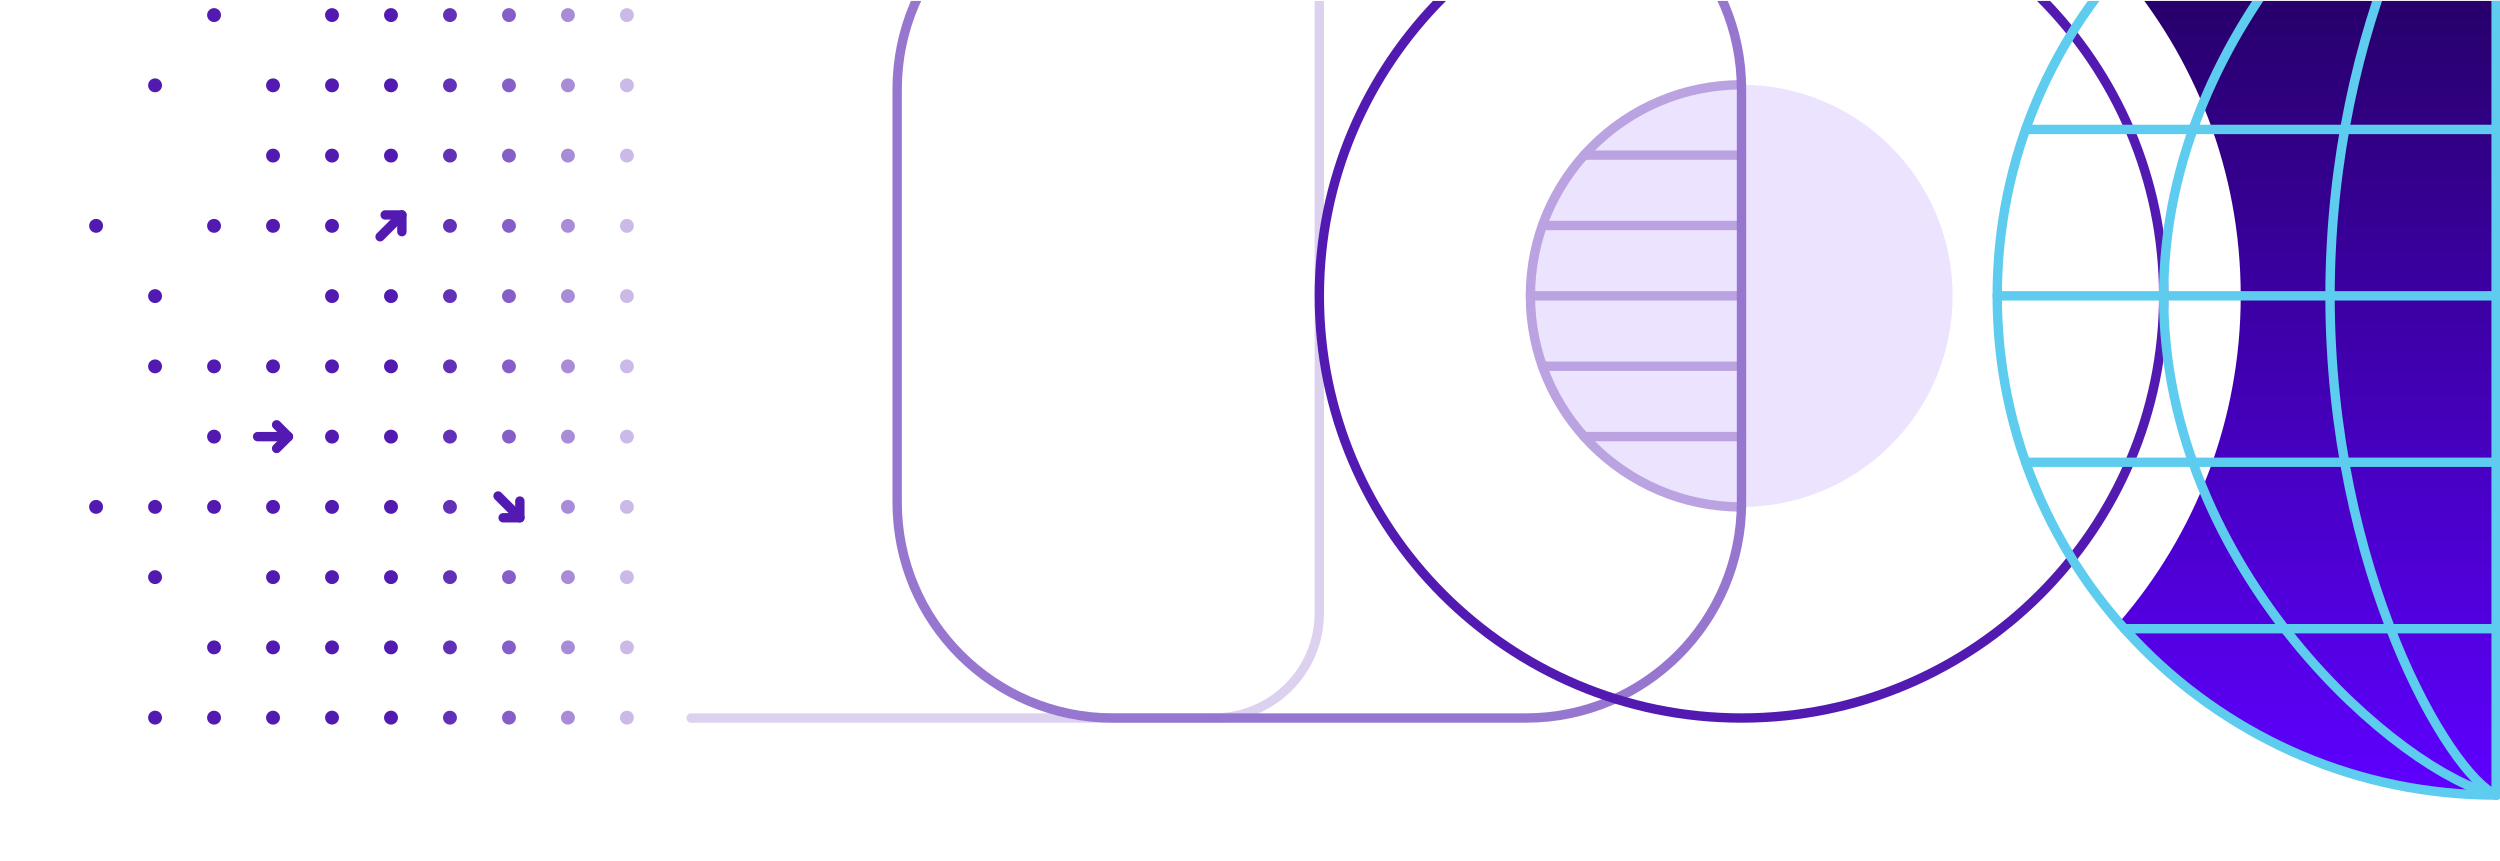 <?xml version="1.0" encoding="utf-8"?>
<svg xmlns="http://www.w3.org/2000/svg" width="1600" height="551" viewBox="0 0 1600 551" fill="none">
<g clip-path="url(#clip0_8310_91048)">
<path d="M1917.23 189.354C1917.23 277.584 1881.47 357.454 1823.65 415.274C1765.83 473.094 1685.96 508.854 1597.73 508.854C1501.24 508.854 1414.73 466.084 1356.15 398.464C1404.69 342.434 1434.06 269.314 1434.06 189.354C1434.06 109.394 1404.69 36.284 1356.15 -19.746C1361.16 -25.536 1366.37 -31.156 1371.79 -36.576C1429.61 -94.396 1509.49 -130.156 1597.72 -130.156C1685.95 -130.156 1765.82 -94.396 1823.64 -36.576C1881.46 21.254 1917.22 101.124 1917.22 189.354H1917.23Z" fill="url(#paint0_linear_8310_91048)"/>
<path d="M1114.56 324.442C1189.17 324.442 1249.66 263.956 1249.66 189.342C1249.66 114.729 1189.17 54.242 1114.56 54.242C1039.95 54.242 979.46 114.729 979.46 189.342C979.46 263.956 1039.95 324.442 1114.56 324.442Z" fill="#ECE3FF"/>
<path d="M1114.56 189.344H979.46" stroke="#BAA3E0" stroke-width="6" stroke-linecap="round" stroke-linejoin="round"/>
<path d="M1114.56 99.285H1013.87" stroke="#BAA3E0" stroke-width="6" stroke-linecap="round" stroke-linejoin="round"/>
<path d="M1114.56 144.312H987.15" stroke="#BAA3E0" stroke-width="6" stroke-linecap="round" stroke-linejoin="round"/>
<path d="M1114.56 234.383H987.16" stroke="#BAA3E0" stroke-width="6" stroke-linecap="round" stroke-linejoin="round"/>
<path d="M1114.56 279.414H1013.88" stroke="#BAA3E0" stroke-width="6" stroke-linecap="round" stroke-linejoin="round"/>
<path d="M1114.56 54.254C1039.95 54.254 979.46 114.734 979.46 189.354C979.46 263.964 1039.94 324.454 1114.56 324.454" stroke="#BAA3E0" stroke-width="6" stroke-linecap="round" stroke-linejoin="round"/>
<path d="M442.3 -80.848H777.08C814.24 -80.848 844.37 -50.718 844.37 -13.558V392.242C844.37 429.402 814.24 459.532 777.08 459.532H442.3" stroke="#DCD1EF" stroke-width="6" stroke-linecap="round" stroke-linejoin="round"/>
<path d="M976.56 -80.848H712.18C635.965 -80.848 574.18 -19.063 574.18 57.152V321.532C574.18 397.748 635.965 459.532 712.18 459.532H976.56C1052.78 459.532 1114.56 397.748 1114.56 321.532V57.152C1114.56 -19.063 1052.78 -80.848 976.56 -80.848Z" stroke="#9776D0" stroke-width="6" stroke-linecap="round" stroke-linejoin="round"/>
<path d="M1114.56 459.532C1263.78 459.532 1384.75 338.564 1384.75 189.342C1384.75 40.12 1263.78 -80.848 1114.56 -80.848C965.338 -80.848 844.37 40.12 844.37 189.342C844.37 338.564 965.338 459.532 1114.56 459.532Z" stroke="#521AB1" stroke-width="6" stroke-linecap="round" stroke-linejoin="round"/>
<path d="M1597.72 82.844H1296.41" stroke="#5DCCEE" stroke-width="6" stroke-linecap="round" stroke-linejoin="round"/>
<path d="M1597.72 189.344H1278.22" stroke="#5DCCEE" stroke-width="6" stroke-linecap="round" stroke-linejoin="round"/>
<path d="M1597.72 295.855H1296.41" stroke="#5DCCEE" stroke-width="6" stroke-linecap="round" stroke-linejoin="round"/>
<path d="M1597.72 402.355H1359.58" stroke="#5DCCEE" stroke-width="6" stroke-linecap="round" stroke-linejoin="round"/>
<path d="M1597.72 508.855C1421.26 508.855 1278.22 365.805 1278.22 189.355C1278.22 12.896 1421.27 -130.145 1597.72 -130.145V508.855Z" stroke="#5DCCEE" stroke-width="6" stroke-linecap="round" stroke-linejoin="round"/>
<path d="M1597.72 508.855C1537.39 495.855 1384.72 365.805 1384.72 189.355C1384.72 12.896 1538.85 -118.635 1597.72 -130.145V508.855Z" stroke="#5DCCEE" stroke-width="6" stroke-linecap="round" stroke-linejoin="round"/>
<path d="M1597.72 508.855C1567.55 495.855 1491.22 365.805 1491.22 189.355C1491.22 12.896 1568.29 -118.635 1597.72 -130.145V508.855Z" stroke="#5DCCEE" stroke-width="6" stroke-linecap="round" stroke-linejoin="round"/>
<path d="M216.6 457.582C216.48 457.312 216.35 457.062 216.19 456.812C216.03 456.572 215.84 456.342 215.64 456.132C215.44 455.922 215.2 455.742 214.96 455.582C214.72 455.422 214.46 455.282 214.19 455.172C213.91 455.052 213.64 454.972 213.35 454.912C211.91 454.622 210.37 455.102 209.34 456.132C208.51 456.962 208.03 458.112 208.03 459.272C208.03 459.562 208.06 459.862 208.12 460.142C208.17 460.432 208.26 460.712 208.38 460.982C208.49 461.252 208.63 461.502 208.79 461.742C208.95 461.992 209.14 462.212 209.34 462.422C210.17 463.252 211.32 463.732 212.48 463.732C212.77 463.732 213.07 463.692 213.35 463.642C213.63 463.582 213.91 463.502 214.19 463.382C214.46 463.272 214.71 463.132 214.96 462.972C215.2 462.812 215.43 462.622 215.64 462.422C215.84 462.212 216.03 461.992 216.19 461.742C216.35 461.502 216.48 461.242 216.6 460.982C216.71 460.712 216.8 460.432 216.85 460.142C216.91 459.852 216.94 459.562 216.94 459.272C216.94 458.982 216.91 458.692 216.85 458.412C216.8 458.132 216.71 457.842 216.6 457.572V457.582Z" fill="#521AB1"/>
<path d="M212.49 193.955C214.948 193.955 216.94 191.962 216.94 189.505C216.94 187.047 214.948 185.055 212.49 185.055C210.032 185.055 208.04 187.047 208.04 189.505C208.04 191.962 210.032 193.955 212.49 193.955Z" fill="#521AB1"/>
<path d="M212.49 283.884C214.948 283.884 216.94 281.892 216.94 279.434C216.94 276.977 214.948 274.984 212.49 274.984C210.032 274.984 208.04 276.977 208.04 279.434C208.04 281.892 210.032 283.884 212.49 283.884Z" fill="#521AB1"/>
<path d="M212.49 238.923C214.948 238.923 216.94 236.931 216.94 234.473C216.94 232.016 214.948 230.023 212.49 230.023C210.032 230.023 208.04 232.016 208.04 234.473C208.04 236.931 210.032 238.923 212.49 238.923Z" fill="#521AB1"/>
<path d="M212.49 319.945C210.03 319.945 208.04 321.935 208.04 324.405C208.04 326.875 210.03 328.855 212.49 328.855C214.95 328.855 216.94 326.865 216.94 324.405C216.94 321.945 214.95 319.945 212.49 319.945Z" fill="#521AB1"/>
<path d="M212.49 373.814C214.948 373.814 216.94 371.822 216.94 369.364C216.94 366.906 214.948 364.914 212.49 364.914C210.032 364.914 208.04 366.906 208.04 369.364C208.04 371.822 210.032 373.814 212.49 373.814Z" fill="#521AB1"/>
<path d="M212.49 418.775C214.948 418.775 216.94 416.783 216.94 414.325C216.94 411.867 214.948 409.875 212.49 409.875C210.032 409.875 208.04 411.867 208.04 414.325C208.04 416.783 210.032 418.775 212.49 418.775Z" fill="#521AB1"/>
<path d="M212.49 59.064C214.948 59.064 216.94 57.072 216.94 54.614C216.94 52.156 214.948 50.164 212.49 50.164C210.032 50.164 208.04 52.156 208.04 54.614C208.04 57.072 210.032 59.064 212.49 59.064Z" fill="#521AB1"/>
<path d="M212.49 104.033C214.948 104.033 216.94 102.04 216.94 99.583C216.94 97.125 214.948 95.133 212.49 95.133C210.032 95.133 208.04 97.125 208.04 99.583C208.04 102.04 210.032 104.033 212.49 104.033Z" fill="#521AB1"/>
<path d="M212.49 148.994C214.948 148.994 216.94 147.001 216.94 144.544C216.94 142.086 214.948 140.094 212.49 140.094C210.032 140.094 208.04 142.086 208.04 144.544C208.04 147.001 210.032 148.994 212.49 148.994Z" fill="#521AB1"/>
<path d="M216.6 7.943C216.48 7.673 216.35 7.423 216.19 7.183C216.03 6.933 215.84 6.713 215.64 6.503C214.61 5.473 213.07 4.993 211.63 5.283C211.35 5.343 211.06 5.423 210.79 5.543C210.52 5.653 210.27 5.793 210.02 5.953C209.77 6.113 209.55 6.303 209.34 6.503C209.14 6.713 208.95 6.933 208.79 7.183C208.63 7.423 208.49 7.683 208.38 7.943C208.26 8.213 208.18 8.493 208.12 8.783C208.07 9.073 208.03 9.363 208.03 9.643C208.03 9.923 208.07 10.233 208.12 10.513C208.17 10.793 208.26 11.083 208.38 11.353C208.49 11.623 208.63 11.873 208.79 12.123C208.95 12.363 209.14 12.593 209.34 12.803C210.17 13.633 211.32 14.113 212.48 14.113C213.64 14.113 214.8 13.633 215.63 12.803C215.83 12.603 216.02 12.363 216.18 12.123C216.34 11.883 216.47 11.623 216.59 11.353C216.7 11.083 216.79 10.803 216.85 10.513C216.9 10.223 216.93 9.933 216.93 9.643C216.93 9.353 216.9 9.063 216.85 8.783C216.79 8.493 216.7 8.213 216.59 7.943H216.6Z" fill="#521AB1"/>
<path d="M254.35 457.584C254.23 457.314 254.1 457.064 253.94 456.814C253.78 456.574 253.59 456.344 253.39 456.134C253.19 455.924 252.95 455.744 252.71 455.584C252.47 455.424 252.21 455.284 251.94 455.174C251.67 455.054 251.4 454.974 251.11 454.914C250.53 454.794 249.94 454.794 249.38 454.914C249.09 454.974 248.81 455.054 248.54 455.174C248.27 455.284 248.02 455.424 247.77 455.584C247.52 455.744 247.3 455.934 247.09 456.134C246.89 456.334 246.7 456.574 246.53 456.814C246.37 457.054 246.24 457.314 246.13 457.584C246.01 457.854 245.93 458.134 245.87 458.424C245.82 458.714 245.78 459.004 245.78 459.284C245.78 459.564 245.82 459.874 245.87 460.154C245.92 460.444 246.01 460.724 246.13 460.994C246.24 461.264 246.37 461.514 246.53 461.754C246.7 462.004 246.89 462.224 247.09 462.434C247.29 462.634 247.52 462.824 247.77 462.984C248.01 463.144 248.27 463.284 248.54 463.394C248.81 463.514 249.09 463.594 249.38 463.654C249.66 463.704 249.96 463.744 250.24 463.744C250.52 463.744 250.83 463.704 251.11 463.654C251.4 463.594 251.67 463.514 251.94 463.394C252.22 463.284 252.47 463.144 252.71 462.984C252.95 462.824 253.18 462.634 253.39 462.434C253.59 462.224 253.78 462.004 253.94 461.754C254.1 461.514 254.23 461.254 254.35 460.994C254.46 460.724 254.55 460.444 254.61 460.154C254.66 459.864 254.69 459.574 254.69 459.284C254.69 458.994 254.66 458.704 254.61 458.424C254.55 458.144 254.46 457.854 254.35 457.584Z" fill="#521AB1"/>
<path d="M250.23 59.064C252.688 59.064 254.68 57.072 254.68 54.614C254.68 52.156 252.688 50.164 250.23 50.164C247.772 50.164 245.78 52.156 245.78 54.614C245.78 57.072 247.772 59.064 250.23 59.064Z" fill="#521AB1"/>
<path d="M250.23 373.814C252.688 373.814 254.68 371.822 254.68 369.364C254.68 366.906 252.688 364.914 250.23 364.914C247.772 364.914 245.78 366.906 245.78 369.364C245.78 371.822 247.772 373.814 250.23 373.814Z" fill="#521AB1"/>
<path d="M250.23 418.775C252.688 418.775 254.68 416.783 254.68 414.325C254.68 411.867 252.688 409.875 250.23 409.875C247.772 409.875 245.78 411.867 245.78 414.325C245.78 416.783 247.772 418.775 250.23 418.775Z" fill="#521AB1"/>
<path d="M250.23 193.955C252.688 193.955 254.68 191.962 254.68 189.505C254.68 187.047 252.688 185.055 250.23 185.055C247.772 185.055 245.78 187.047 245.78 189.505C245.78 191.962 247.772 193.955 250.23 193.955Z" fill="#521AB1"/>
<path d="M250.23 104.033C252.688 104.033 254.68 102.04 254.68 99.583C254.68 97.125 252.688 95.133 250.23 95.133C247.772 95.133 245.78 97.125 245.78 99.583C245.78 102.04 247.772 104.033 250.23 104.033Z" fill="#521AB1"/>
<path d="M250.23 238.923C252.688 238.923 254.68 236.931 254.68 234.473C254.68 232.016 252.688 230.023 250.23 230.023C247.772 230.023 245.78 232.016 245.78 234.473C245.78 236.931 247.772 238.923 250.23 238.923Z" fill="#521AB1"/>
<path d="M250.23 319.945C247.77 319.945 245.78 321.935 245.78 324.405C245.78 326.875 247.77 328.855 250.23 328.855C252.69 328.855 254.68 326.865 254.68 324.405C254.68 321.945 252.69 319.945 250.23 319.945Z" fill="#521AB1"/>
<path d="M250.23 283.884C252.688 283.884 254.68 281.892 254.68 279.434C254.68 276.977 252.688 274.984 250.23 274.984C247.772 274.984 245.78 276.977 245.78 279.434C245.78 281.892 247.772 283.884 250.23 283.884Z" fill="#521AB1"/>
<path d="M250.23 5.195C249.06 5.195 247.92 5.675 247.09 6.505C246.89 6.715 246.7 6.935 246.53 7.185C246.38 7.425 246.24 7.685 246.13 7.945C246.01 8.215 245.93 8.495 245.87 8.785C245.82 9.075 245.78 9.365 245.78 9.645C245.78 9.925 245.82 10.235 245.87 10.515C245.93 10.795 246.01 11.085 246.13 11.355C246.24 11.625 246.38 11.875 246.53 12.125C246.7 12.365 246.89 12.595 247.09 12.805C247.92 13.635 249.07 14.115 250.23 14.115C251.39 14.115 252.55 13.635 253.38 12.805C253.58 12.605 253.77 12.365 253.93 12.125C254.09 11.885 254.22 11.625 254.34 11.355C254.45 11.085 254.54 10.805 254.6 10.515C254.65 10.225 254.68 9.935 254.68 9.645C254.68 8.475 254.21 7.335 253.38 6.505C252.55 5.675 251.4 5.195 250.23 5.195Z" fill="#521AB1"/>
<path opacity="0.9" d="M287.12 454.925C286.83 454.985 286.55 455.065 286.28 455.185C286.01 455.295 285.75 455.435 285.51 455.595C285.26 455.755 285.04 455.945 284.83 456.145C284.63 456.345 284.44 456.585 284.28 456.825C284.12 457.065 283.98 457.325 283.87 457.595C283.75 457.865 283.67 458.145 283.61 458.435C283.56 458.725 283.52 459.015 283.52 459.295C283.52 459.575 283.56 459.885 283.61 460.165C283.67 460.455 283.75 460.735 283.87 461.005C283.98 461.275 284.12 461.525 284.28 461.765C284.44 462.015 284.63 462.235 284.83 462.445C285.03 462.645 285.26 462.835 285.51 462.995C285.75 463.155 286.01 463.295 286.28 463.405C286.55 463.525 286.83 463.605 287.12 463.665C287.4 463.715 287.7 463.755 287.98 463.755C289.15 463.755 290.3 463.275 291.13 462.445C291.33 462.235 291.52 462.015 291.68 461.765C291.84 461.525 291.97 461.265 292.09 461.005C292.2 460.735 292.29 460.455 292.35 460.165C292.4 459.875 292.43 459.585 292.43 459.295C292.43 458.125 291.96 456.985 291.13 456.155C290.1 455.125 288.56 454.655 287.12 454.935V454.925Z" fill="#521AB1"/>
<path opacity="0.9" d="M287.98 409.883C285.52 409.883 283.53 411.873 283.53 414.333C283.53 416.793 285.52 418.783 287.98 418.783C290.44 418.783 292.43 416.793 292.43 414.333C292.43 411.873 290.44 409.883 287.98 409.883Z" fill="#521AB1"/>
<path opacity="0.9" d="M287.98 274.984C285.52 274.984 283.53 276.974 283.53 279.434C283.53 281.894 285.52 283.884 287.98 283.884C290.44 283.884 292.43 281.894 292.43 279.434C292.43 276.974 290.44 274.984 287.98 274.984Z" fill="#521AB1"/>
<path opacity="0.9" d="M287.98 319.945C285.52 319.945 283.53 321.935 283.53 324.405C283.53 326.875 285.52 328.855 287.98 328.855C290.44 328.855 292.43 326.865 292.43 324.405C292.43 321.945 290.44 319.945 287.98 319.945Z" fill="#521AB1"/>
<path opacity="0.9" d="M287.98 364.914C285.52 364.914 283.53 366.904 283.53 369.364C283.53 371.824 285.52 373.814 287.98 373.814C290.44 373.814 292.43 371.824 292.43 369.364C292.43 366.904 290.44 364.914 287.98 364.914Z" fill="#521AB1"/>
<path opacity="0.9" d="M287.98 50.164C285.52 50.164 283.53 52.154 283.53 54.614C283.53 57.074 285.52 59.064 287.98 59.064C290.44 59.064 292.43 57.074 292.43 54.614C292.43 52.154 290.44 50.164 287.98 50.164Z" fill="#521AB1"/>
<path opacity="0.9" d="M287.98 95.133C285.52 95.133 283.53 97.123 283.53 99.583C283.53 102.043 285.52 104.033 287.98 104.033C290.44 104.033 292.43 102.043 292.43 99.583C292.43 97.123 290.44 95.133 287.98 95.133Z" fill="#521AB1"/>
<path opacity="0.9" d="M287.98 230.023C285.52 230.023 283.53 232.013 283.53 234.473C283.53 236.933 285.52 238.923 287.98 238.923C290.44 238.923 292.43 236.933 292.43 234.473C292.43 232.013 290.44 230.023 287.98 230.023Z" fill="#521AB1"/>
<path opacity="0.9" d="M287.98 140.094C285.52 140.094 283.53 142.084 283.53 144.544C283.53 147.004 285.52 148.994 287.98 148.994C290.44 148.994 292.43 147.004 292.43 144.544C292.43 142.084 290.44 140.094 287.98 140.094Z" fill="#521AB1"/>
<path opacity="0.9" d="M287.98 185.055C285.52 185.055 283.53 187.045 283.53 189.505C283.53 191.965 285.52 193.955 287.98 193.955C290.44 193.955 292.43 191.965 292.43 189.505C292.43 187.045 290.44 185.055 287.98 185.055Z" fill="#521AB1"/>
<path opacity="0.9" d="M287.98 5.195C286.81 5.195 285.67 5.675 284.84 6.505C284.01 7.335 283.53 8.485 283.53 9.645C283.53 9.935 283.56 10.235 283.62 10.515C283.67 10.795 283.76 11.085 283.87 11.355C283.99 11.625 284.12 11.875 284.28 12.125C284.45 12.365 284.64 12.595 284.84 12.805C285.67 13.635 286.82 14.115 287.98 14.115C289.14 14.115 290.3 13.635 291.13 12.805C291.33 12.605 291.52 12.365 291.68 12.125C291.84 11.885 291.97 11.625 292.09 11.355C292.21 11.085 292.29 10.805 292.35 10.515C292.4 10.225 292.43 9.935 292.43 9.645C292.43 8.475 291.96 7.335 291.13 6.505C290.3 5.675 289.15 5.195 287.98 5.195Z" fill="#521AB1"/>
<path d="M173.87 454.925C173.59 454.985 173.3 455.065 173.03 455.185C172.76 455.295 172.51 455.435 172.26 455.595C172.01 455.755 171.79 455.945 171.58 456.145C171.38 456.345 171.19 456.585 171.03 456.825C170.87 457.065 170.73 457.325 170.62 457.595C170.5 457.865 170.42 458.145 170.36 458.435C170.31 458.725 170.27 459.015 170.27 459.295C170.27 459.575 170.31 459.885 170.36 460.165C170.42 460.455 170.5 460.735 170.62 461.005C170.73 461.275 170.87 461.525 171.03 461.765C171.19 462.015 171.38 462.235 171.58 462.445C171.78 462.645 172.01 462.835 172.26 462.995C172.5 463.155 172.76 463.295 173.03 463.405C173.3 463.525 173.58 463.605 173.87 463.665C174.16 463.715 174.45 463.755 174.73 463.755C175.9 463.755 177.05 463.275 177.88 462.445C178.08 462.235 178.27 462.015 178.43 461.765C178.59 461.525 178.72 461.265 178.84 461.005C178.95 460.735 179.04 460.455 179.1 460.165C179.15 459.875 179.18 459.585 179.18 459.295C179.18 458.125 178.71 456.985 177.88 456.155C176.85 455.125 175.31 454.645 173.87 454.935V454.925Z" fill="#521AB1"/>
<path d="M174.74 373.814C177.198 373.814 179.19 371.822 179.19 369.364C179.19 366.906 177.198 364.914 174.74 364.914C172.282 364.914 170.29 366.906 170.29 369.364C170.29 371.822 172.282 373.814 174.74 373.814Z" fill="#521AB1"/>
<path d="M174.74 238.923C177.198 238.923 179.19 236.931 179.19 234.473C179.19 232.016 177.198 230.023 174.74 230.023C172.282 230.023 170.29 232.016 170.29 234.473C170.29 236.931 172.282 238.923 174.74 238.923Z" fill="#521AB1"/>
<path d="M174.74 319.945C172.28 319.945 170.29 321.935 170.29 324.405C170.29 326.875 172.28 328.855 174.74 328.855C177.2 328.855 179.19 326.865 179.19 324.405C179.19 321.945 177.21 319.945 174.74 319.945Z" fill="#521AB1"/>
<path d="M174.74 418.775C177.198 418.775 179.19 416.783 179.19 414.325C179.19 411.867 177.198 409.875 174.74 409.875C172.282 409.875 170.29 411.867 170.29 414.325C170.29 416.783 172.282 418.775 174.74 418.775Z" fill="#521AB1"/>
<path d="M174.74 59.064C177.198 59.064 179.19 57.072 179.19 54.614C179.19 52.156 177.198 50.164 174.74 50.164C172.282 50.164 170.29 52.156 170.29 54.614C170.29 57.072 172.282 59.064 174.74 59.064Z" fill="#521AB1"/>
<path d="M174.74 104.033C177.198 104.033 179.19 102.04 179.19 99.583C179.19 97.125 177.198 95.133 174.74 95.133C172.282 95.133 170.29 97.125 170.29 99.583C170.29 102.04 172.282 104.033 174.74 104.033Z" fill="#521AB1"/>
<path d="M174.74 148.994C177.198 148.994 179.19 147.001 179.19 144.544C179.19 142.086 177.198 140.094 174.74 140.094C172.282 140.094 170.29 142.086 170.29 144.544C170.29 147.001 172.282 148.994 174.74 148.994Z" fill="#521AB1"/>
<path opacity="0.7" d="M329.85 457.582C329.73 457.312 329.6 457.062 329.44 456.812C329.28 456.572 329.09 456.342 328.89 456.132C328.69 455.922 328.45 455.742 328.21 455.582C327.97 455.422 327.7 455.282 327.44 455.172C327.17 455.052 326.9 454.972 326.61 454.912C325.16 454.622 323.63 455.102 322.6 456.132C322.4 456.332 322.21 456.572 322.04 456.812C321.88 457.052 321.75 457.312 321.63 457.582C321.52 457.852 321.43 458.132 321.38 458.422C321.32 458.712 321.29 459.002 321.29 459.282C321.29 459.562 321.32 459.872 321.38 460.152C321.43 460.442 321.52 460.722 321.63 460.992C321.75 461.262 321.88 461.512 322.04 461.752C322.21 462.002 322.4 462.222 322.6 462.432C323.43 463.262 324.58 463.742 325.74 463.742C326.03 463.742 326.33 463.702 326.61 463.652C326.9 463.592 327.17 463.512 327.44 463.392C327.71 463.282 327.97 463.142 328.21 462.982C328.45 462.822 328.68 462.632 328.89 462.432C329.09 462.222 329.28 462.002 329.44 461.752C329.6 461.512 329.73 461.252 329.85 460.992C329.96 460.722 330.05 460.442 330.1 460.152C330.16 459.862 330.19 459.572 330.19 459.282C330.19 458.992 330.16 458.702 330.1 458.422C330.05 458.142 329.96 457.852 329.85 457.582Z" fill="#521AB1"/>
<path opacity="0.7" d="M325.73 230.023C323.27 230.023 321.28 232.013 321.28 234.473C321.28 236.933 323.27 238.923 325.73 238.923C328.19 238.923 330.18 236.933 330.18 234.473C330.18 232.013 328.19 230.023 325.73 230.023Z" fill="#521AB1"/>
<path opacity="0.7" d="M325.73 274.984C323.27 274.984 321.28 276.974 321.28 279.434C321.28 281.894 323.27 283.884 325.73 283.884C328.19 283.884 330.18 281.894 330.18 279.434C330.18 276.974 328.19 274.984 325.73 274.984Z" fill="#521AB1"/>
<path opacity="0.7" d="M325.73 364.914C323.27 364.914 321.28 366.904 321.28 369.364C321.28 371.824 323.27 373.814 325.73 373.814C328.19 373.814 330.18 371.824 330.18 369.364C330.18 366.904 328.19 364.914 325.73 364.914Z" fill="#521AB1"/>
<path opacity="0.7" d="M325.73 140.094C323.27 140.094 321.28 142.084 321.28 144.544C321.28 147.004 323.27 148.994 325.73 148.994C328.19 148.994 330.18 147.004 330.18 144.544C330.18 142.084 328.19 140.094 325.73 140.094Z" fill="#521AB1"/>
<path opacity="0.7" d="M325.73 95.133C323.27 95.133 321.28 97.123 321.28 99.583C321.28 102.043 323.27 104.033 325.73 104.033C328.19 104.033 330.18 102.043 330.18 99.583C330.18 97.123 328.19 95.133 325.73 95.133Z" fill="#521AB1"/>
<path opacity="0.7" d="M325.73 50.164C323.27 50.164 321.28 52.154 321.28 54.614C321.28 57.074 323.27 59.064 325.73 59.064C328.19 59.064 330.18 57.074 330.18 54.614C330.18 52.154 328.19 50.164 325.73 50.164Z" fill="#521AB1"/>
<path opacity="0.7" d="M325.73 185.055C323.27 185.055 321.28 187.045 321.28 189.505C321.28 191.965 323.27 193.955 325.73 193.955C328.19 193.955 330.18 191.965 330.18 189.505C330.18 187.045 328.19 185.055 325.73 185.055Z" fill="#521AB1"/>
<path opacity="0.7" d="M325.73 409.883C323.27 409.883 321.28 411.873 321.28 414.333C321.28 416.793 323.27 418.783 325.73 418.783C328.19 418.783 330.18 416.793 330.18 414.333C330.18 411.873 328.19 409.883 325.73 409.883Z" fill="#521AB1"/>
<path opacity="0.7" d="M329.85 7.945C329.73 7.675 329.6 7.425 329.44 7.185C329.28 6.935 329.09 6.715 328.89 6.505C328.06 5.675 326.91 5.195 325.74 5.195C324.57 5.195 323.43 5.675 322.6 6.505C321.77 7.335 321.29 8.485 321.29 9.645C321.29 9.935 321.32 10.235 321.38 10.515C321.43 10.795 321.52 11.085 321.64 11.355C321.75 11.625 321.89 11.875 322.05 12.125C322.21 12.365 322.4 12.595 322.6 12.805C323.43 13.635 324.58 14.115 325.74 14.115C326.9 14.115 328.06 13.635 328.89 12.805C329.09 12.605 329.28 12.365 329.44 12.125C329.6 11.885 329.73 11.625 329.85 11.355C329.96 11.085 330.05 10.805 330.1 10.515C330.16 10.225 330.19 9.935 330.19 9.645C330.19 9.355 330.16 9.065 330.1 8.785C330.05 8.495 329.96 8.215 329.85 7.945Z" fill="#521AB1"/>
<path opacity="0.5" d="M367.59 457.582C367.47 457.312 367.34 457.062 367.18 456.812C367.02 456.572 366.83 456.342 366.63 456.132C365.6 455.102 364.06 454.622 362.61 454.912C362.33 454.972 362.05 455.052 361.78 455.172C361.51 455.282 361.26 455.422 361.01 455.582C360.76 455.742 360.54 455.932 360.33 456.132C360.13 456.332 359.94 456.572 359.77 456.812C359.62 457.052 359.48 457.312 359.37 457.582C359.25 457.852 359.17 458.132 359.11 458.422C359.06 458.712 359.02 459.002 359.02 459.282C359.02 459.562 359.06 459.872 359.11 460.152C359.16 460.442 359.25 460.722 359.37 460.992C359.48 461.262 359.62 461.512 359.77 461.752C359.94 462.002 360.13 462.222 360.33 462.432C360.53 462.632 360.76 462.822 361.01 462.982C361.25 463.142 361.51 463.282 361.78 463.392C362.05 463.512 362.33 463.592 362.61 463.652C362.9 463.702 363.2 463.742 363.48 463.742C364.65 463.742 365.8 463.262 366.63 462.432C366.83 462.222 367.02 462.002 367.18 461.752C367.34 461.512 367.47 461.252 367.59 460.992C367.7 460.722 367.79 460.442 367.85 460.152C367.9 459.862 367.93 459.572 367.93 459.282C367.93 458.992 367.9 458.702 367.85 458.422C367.79 458.142 367.7 457.852 367.59 457.582Z" fill="#521AB1"/>
<path opacity="0.5" d="M363.48 238.923C365.938 238.923 367.93 236.931 367.93 234.473C367.93 232.016 365.938 230.023 363.48 230.023C361.022 230.023 359.03 232.016 359.03 234.473C359.03 236.931 361.022 238.923 363.48 238.923Z" fill="#521AB1"/>
<path opacity="0.5" d="M363.48 283.884C365.938 283.884 367.93 281.892 367.93 279.434C367.93 276.977 365.938 274.984 363.48 274.984C361.022 274.984 359.03 276.977 359.03 279.434C359.03 281.892 361.022 283.884 363.48 283.884Z" fill="#521AB1"/>
<path opacity="0.5" d="M363.48 319.945C361.02 319.945 359.03 321.935 359.03 324.405C359.03 326.875 361.02 328.855 363.48 328.855C365.94 328.855 367.93 326.865 367.93 324.405C367.93 321.945 365.94 319.945 363.48 319.945Z" fill="#521AB1"/>
<path opacity="0.5" d="M363.48 104.033C365.938 104.033 367.93 102.04 367.93 99.583C367.93 97.125 365.938 95.133 363.48 95.133C361.022 95.133 359.03 97.125 359.03 99.583C359.03 102.04 361.022 104.033 363.48 104.033Z" fill="#521AB1"/>
<path opacity="0.5" d="M363.48 193.955C365.938 193.955 367.93 191.962 367.93 189.505C367.93 187.047 365.938 185.055 363.48 185.055C361.022 185.055 359.03 187.047 359.03 189.505C359.03 191.962 361.022 193.955 363.48 193.955Z" fill="#521AB1"/>
<path opacity="0.5" d="M363.48 148.994C365.938 148.994 367.93 147.001 367.93 144.544C367.93 142.086 365.938 140.094 363.48 140.094C361.022 140.094 359.03 142.086 359.03 144.544C359.03 147.001 361.022 148.994 363.48 148.994Z" fill="#521AB1"/>
<path opacity="0.5" d="M363.48 418.775C365.938 418.775 367.93 416.783 367.93 414.325C367.93 411.867 365.938 409.875 363.48 409.875C361.022 409.875 359.03 411.867 359.03 414.325C359.03 416.783 361.022 418.775 363.48 418.775Z" fill="#521AB1"/>
<path opacity="0.5" d="M363.48 59.064C365.938 59.064 367.93 57.072 367.93 54.614C367.93 52.156 365.938 50.164 363.48 50.164C361.022 50.164 359.03 52.156 359.03 54.614C359.03 57.072 361.022 59.064 363.48 59.064Z" fill="#521AB1"/>
<path opacity="0.5" d="M363.48 373.814C365.938 373.814 367.93 371.822 367.93 369.364C367.93 366.906 365.938 364.914 363.48 364.914C361.022 364.914 359.03 366.906 359.03 369.364C359.03 371.822 361.022 373.814 363.48 373.814Z" fill="#521AB1"/>
<path opacity="0.5" d="M367.59 7.943C367.47 7.673 367.34 7.423 367.18 7.183C367.02 6.933 366.83 6.713 366.63 6.503C366.42 6.303 366.19 6.113 365.95 5.953C365.71 5.793 365.45 5.653 365.18 5.543C364.91 5.423 364.64 5.343 364.35 5.283C362.9 4.993 361.37 5.473 360.34 6.503C360.14 6.713 359.95 6.933 359.78 7.183C359.62 7.423 359.49 7.683 359.37 7.943C359.26 8.213 359.17 8.493 359.12 8.783C359.06 9.073 359.03 9.363 359.03 9.643C359.03 9.923 359.06 10.233 359.12 10.513C359.17 10.793 359.26 11.083 359.37 11.353C359.49 11.623 359.62 11.873 359.78 12.123C359.95 12.363 360.14 12.593 360.34 12.803C361.17 13.633 362.32 14.113 363.48 14.113C364.64 14.113 365.8 13.633 366.63 12.803C366.83 12.603 367.02 12.363 367.18 12.123C367.34 11.883 367.47 11.623 367.59 11.353C367.7 11.083 367.79 10.803 367.84 10.513C367.9 10.223 367.93 9.933 367.93 9.643C367.93 9.353 367.9 9.063 367.84 8.783C367.79 8.493 367.7 8.213 367.59 7.943Z" fill="#521AB1"/>
<path opacity="0.3" d="M405.34 457.582C405.22 457.312 405.09 457.062 404.93 456.812C404.77 456.572 404.58 456.342 404.38 456.132C404.18 455.922 403.94 455.742 403.7 455.582C403.46 455.422 403.2 455.282 402.93 455.172C402.66 455.052 402.39 454.972 402.1 454.912C400.66 454.622 399.12 455.102 398.09 456.132C397.26 456.962 396.78 458.112 396.78 459.272C396.78 459.562 396.81 459.862 396.87 460.142C396.92 460.432 397.01 460.712 397.12 460.982C397.24 461.252 397.37 461.502 397.54 461.742C397.7 461.992 397.89 462.212 398.09 462.422C398.92 463.252 400.06 463.732 401.23 463.732C401.52 463.732 401.82 463.692 402.1 463.642C402.38 463.582 402.66 463.502 402.93 463.382C403.21 463.272 403.46 463.132 403.7 462.972C403.94 462.812 404.17 462.622 404.38 462.422C404.58 462.212 404.77 461.992 404.93 461.742C405.09 461.502 405.22 461.242 405.34 460.982C405.45 460.712 405.54 460.432 405.59 460.142C405.65 459.852 405.68 459.562 405.68 459.272C405.68 458.982 405.65 458.692 405.59 458.412C405.54 458.132 405.45 457.842 405.34 457.572V457.582Z" fill="#521AB1"/>
<path opacity="0.3" d="M401.23 59.064C403.688 59.064 405.68 57.072 405.68 54.614C405.68 52.156 403.688 50.164 401.23 50.164C398.772 50.164 396.78 52.156 396.78 54.614C396.78 57.072 398.772 59.064 401.23 59.064Z" fill="#521AB1"/>
<path opacity="0.3" d="M401.23 238.923C403.688 238.923 405.68 236.931 405.68 234.473C405.68 232.016 403.688 230.023 401.23 230.023C398.772 230.023 396.78 232.016 396.78 234.473C396.78 236.931 398.772 238.923 401.23 238.923Z" fill="#521AB1"/>
<path opacity="0.3" d="M401.23 148.994C403.688 148.994 405.68 147.001 405.68 144.544C405.68 142.086 403.688 140.094 401.23 140.094C398.772 140.094 396.78 142.086 396.78 144.544C396.78 147.001 398.772 148.994 401.23 148.994Z" fill="#521AB1"/>
<path opacity="0.3" d="M401.23 193.955C403.688 193.955 405.68 191.962 405.68 189.505C405.68 187.047 403.688 185.055 401.23 185.055C398.772 185.055 396.78 187.047 396.78 189.505C396.78 191.962 398.772 193.955 401.23 193.955Z" fill="#521AB1"/>
<path opacity="0.3" d="M401.23 104.033C403.688 104.033 405.68 102.04 405.68 99.583C405.68 97.125 403.688 95.133 401.23 95.133C398.772 95.133 396.78 97.125 396.78 99.583C396.78 102.04 398.772 104.033 401.23 104.033Z" fill="#521AB1"/>
<path opacity="0.3" d="M401.23 373.814C403.688 373.814 405.68 371.822 405.68 369.364C405.68 366.906 403.688 364.914 401.23 364.914C398.772 364.914 396.78 366.906 396.78 369.364C396.78 371.822 398.772 373.814 401.23 373.814Z" fill="#521AB1"/>
<path opacity="0.3" d="M401.23 418.775C403.688 418.775 405.68 416.783 405.68 414.325C405.68 411.867 403.688 409.875 401.23 409.875C398.772 409.875 396.78 411.867 396.78 414.325C396.78 416.783 398.772 418.775 401.23 418.775Z" fill="#521AB1"/>
<path opacity="0.3" d="M401.23 319.945C398.77 319.945 396.78 321.935 396.78 324.405C396.78 326.875 398.77 328.855 401.23 328.855C403.69 328.855 405.68 326.865 405.68 324.405C405.68 321.945 403.69 319.945 401.23 319.945Z" fill="#521AB1"/>
<path opacity="0.3" d="M401.23 283.884C403.688 283.884 405.68 281.892 405.68 279.434C405.68 276.977 403.688 274.984 401.23 274.984C398.772 274.984 396.78 276.977 396.78 279.434C396.78 281.892 398.772 283.884 401.23 283.884Z" fill="#521AB1"/>
<path opacity="0.3" d="M405.34 7.943C405.22 7.673 405.09 7.423 404.93 7.183C404.77 6.933 404.58 6.713 404.38 6.503C403.34 5.473 401.81 4.993 400.36 5.283C400.08 5.343 399.8 5.423 399.53 5.543C399.26 5.653 399.01 5.793 398.76 5.953C398.51 6.113 398.29 6.303 398.08 6.503C397.88 6.713 397.69 6.933 397.53 7.183C397.36 7.423 397.23 7.683 397.12 7.943C397 8.213 396.92 8.493 396.86 8.783C396.81 9.073 396.77 9.363 396.77 9.643C396.77 9.923 396.81 10.233 396.86 10.513C396.91 10.793 397 11.083 397.12 11.353C397.23 11.623 397.36 11.873 397.53 12.123C397.69 12.363 397.88 12.593 398.08 12.803C398.91 13.633 400.06 14.113 401.22 14.113C402.38 14.113 403.54 13.633 404.37 12.803C404.57 12.603 404.76 12.363 404.92 12.123C405.08 11.883 405.21 11.623 405.33 11.353C405.44 11.083 405.53 10.803 405.58 10.513C405.64 10.223 405.67 9.933 405.67 9.643C405.67 9.353 405.64 9.063 405.58 8.783C405.53 8.493 405.44 8.213 405.33 7.943H405.34Z" fill="#521AB1"/>
<path d="M136.12 454.925C135.84 454.985 135.55 455.065 135.28 455.185C135.01 455.295 134.75 455.435 134.51 455.595C134.26 455.755 134.04 455.945 133.83 456.145C133.63 456.345 133.44 456.585 133.28 456.825C133.12 457.065 132.98 457.325 132.87 457.595C132.75 457.865 132.67 458.145 132.61 458.435C132.56 458.725 132.52 459.015 132.52 459.295C132.52 459.575 132.56 459.885 132.61 460.165C132.67 460.455 132.75 460.735 132.87 461.005C132.98 461.275 133.12 461.525 133.28 461.765C133.44 462.015 133.63 462.235 133.83 462.445C134.03 462.645 134.26 462.835 134.51 462.995C134.75 463.155 135.01 463.295 135.28 463.405C135.55 463.525 135.83 463.605 136.12 463.665C136.4 463.715 136.7 463.755 136.98 463.755C138.15 463.755 139.3 463.275 140.13 462.445C140.33 462.235 140.52 462.015 140.68 461.765C140.84 461.525 140.98 461.265 141.09 461.005C141.21 460.735 141.29 460.455 141.35 460.165C141.4 459.875 141.43 459.585 141.43 459.295C141.43 458.125 140.96 456.985 140.13 456.155C139.1 455.125 137.56 454.655 136.12 454.935V454.925Z" fill="#521AB1"/>
<path d="M136.99 319.945C134.53 319.945 132.54 321.935 132.54 324.405C132.54 326.875 134.53 328.855 136.99 328.855C139.45 328.855 141.44 326.865 141.44 324.405C141.44 321.945 139.46 319.945 136.99 319.945Z" fill="#521AB1"/>
<path d="M136.99 418.775C139.448 418.775 141.44 416.783 141.44 414.325C141.44 411.867 139.448 409.875 136.99 409.875C134.532 409.875 132.54 411.867 132.54 414.325C132.54 416.783 134.532 418.775 136.99 418.775Z" fill="#521AB1"/>
<path d="M136.99 140.094C134.53 140.094 132.54 142.084 132.54 144.544C132.54 147.004 134.53 148.994 136.99 148.994C139.45 148.994 141.44 147.004 141.44 144.544C141.44 142.084 139.46 140.094 136.99 140.094Z" fill="#521AB1"/>
<path d="M136.99 283.884C139.448 283.884 141.44 281.892 141.44 279.434C141.44 276.977 139.448 274.984 136.99 274.984C134.532 274.984 132.54 276.977 132.54 279.434C132.54 281.892 134.532 283.884 136.99 283.884Z" fill="#521AB1"/>
<path d="M136.99 230.023C134.53 230.023 132.54 232.013 132.54 234.473C132.54 236.933 134.53 238.923 136.99 238.923C139.45 238.923 141.44 236.933 141.44 234.473C141.44 232.013 139.46 230.023 136.99 230.023Z" fill="#521AB1"/>
<path d="M136.99 5.195C135.82 5.195 134.68 5.675 133.85 6.505C133.02 7.335 132.54 8.485 132.54 9.645C132.54 9.935 132.58 10.235 132.63 10.515C132.68 10.795 132.77 11.085 132.89 11.355C133 11.625 133.14 11.875 133.3 12.125C133.46 12.365 133.65 12.595 133.85 12.805C134.68 13.635 135.83 14.115 136.99 14.115C138.15 14.115 139.31 13.635 140.14 12.805C140.34 12.605 140.53 12.365 140.69 12.125C140.85 11.885 140.99 11.625 141.1 11.355C141.22 11.085 141.3 10.805 141.36 10.515C141.41 10.225 141.44 9.935 141.44 9.645C141.44 8.475 140.97 7.335 140.14 6.505C139.31 5.675 138.16 5.195 136.99 5.195Z" fill="#521AB1"/>
<path d="M61.5 319.945C59.03 319.945 57.04 321.935 57.04 324.405C57.04 326.875 59.03 328.855 61.5 328.855C63.97 328.855 65.95 326.865 65.95 324.405C65.95 321.945 63.96 319.945 61.5 319.945Z" fill="#521AB1"/>
<path d="M61.5 140.094C59.03 140.094 57.04 142.084 57.04 144.544C57.04 147.004 59.03 148.994 61.5 148.994C63.97 148.994 65.95 147.004 65.95 144.544C65.95 142.084 63.96 140.094 61.5 140.094Z" fill="#521AB1"/>
<path d="M103.35 457.582C103.24 457.312 103.1 457.062 102.94 456.812C102.78 456.572 102.59 456.342 102.39 456.132C102.19 455.922 101.95 455.742 101.71 455.582C101.47 455.422 101.21 455.282 100.94 455.172C100.67 455.052 100.39 454.972 100.1 454.912C98.66 454.622 97.12 455.102 96.09 456.132C95.89 456.332 95.7 456.572 95.54 456.812C95.38 457.052 95.24 457.312 95.13 457.582C95.01 457.852 94.93 458.132 94.87 458.422C94.82 458.712 94.78 459.002 94.78 459.282C94.78 459.562 94.82 459.872 94.87 460.152C94.93 460.442 95.01 460.722 95.13 460.992C95.24 461.262 95.38 461.512 95.54 461.752C95.7 462.002 95.89 462.222 96.09 462.432C96.92 463.262 98.07 463.742 99.23 463.742C99.52 463.742 99.82 463.702 100.1 463.652C100.38 463.592 100.67 463.512 100.94 463.392C101.21 463.282 101.47 463.142 101.71 462.982C101.95 462.822 102.18 462.632 102.39 462.432C102.59 462.222 102.78 462.002 102.94 461.752C103.1 461.512 103.24 461.252 103.35 460.992C103.47 460.722 103.55 460.442 103.61 460.152C103.66 459.862 103.69 459.572 103.69 459.282C103.69 458.992 103.66 458.702 103.61 458.422C103.55 458.142 103.47 457.852 103.35 457.582Z" fill="#521AB1"/>
<path d="M99.24 230.023C96.78 230.023 94.79 232.013 94.79 234.473C94.79 236.933 96.78 238.923 99.24 238.923C101.7 238.923 103.69 236.933 103.69 234.473C103.69 232.013 101.7 230.023 99.24 230.023Z" fill="#521AB1"/>
<path d="M99.24 185.055C96.78 185.055 94.79 187.045 94.79 189.505C94.79 191.965 96.78 193.955 99.24 193.955C101.7 193.955 103.69 191.965 103.69 189.505C103.69 187.045 101.7 185.055 99.24 185.055Z" fill="#521AB1"/>
<path d="M99.24 319.945C96.78 319.945 94.79 321.935 94.79 324.405C94.79 326.875 96.78 328.855 99.24 328.855C101.7 328.855 103.69 326.865 103.69 324.405C103.69 321.945 101.7 319.945 99.24 319.945Z" fill="#521AB1"/>
<path d="M99.24 364.914C96.78 364.914 94.79 366.904 94.79 369.364C94.79 371.824 96.78 373.814 99.24 373.814C101.7 373.814 103.69 371.824 103.69 369.364C103.69 366.904 101.7 364.914 99.24 364.914Z" fill="#521AB1"/>
<path d="M99.24 50.164C96.78 50.164 94.79 52.154 94.79 54.614C94.79 57.074 96.78 59.064 99.24 59.064C101.7 59.064 103.69 57.074 103.69 54.614C103.69 52.154 101.7 50.164 99.24 50.164Z" fill="#521AB1"/>
<path d="M318.76 317.422L332.71 331.372" stroke="#521AB1" stroke-width="6" stroke-linecap="round" stroke-linejoin="round"/>
<path d="M322 331.372H332.71V320.672" stroke="#521AB1" stroke-width="6" stroke-linecap="round" stroke-linejoin="round"/>
<path d="M164.87 279.434H184.6" stroke="#521AB1" stroke-width="6" stroke-linecap="round" stroke-linejoin="round"/>
<path d="M177.03 287.013L184.6 279.433L177.03 271.863" stroke="#521AB1" stroke-width="6" stroke-linecap="round" stroke-linejoin="round"/>
<path d="M243.26 151.522L257.21 137.562" stroke="#521AB1" stroke-width="6" stroke-linecap="round" stroke-linejoin="round"/>
<path d="M257.21 148.272V137.562H246.5" stroke="#521AB1" stroke-width="6" stroke-linecap="round" stroke-linejoin="round"/>
</g>
<defs>
<linearGradient id="paint0_linear_8310_91048" x1="1636.69" y1="506.854" x2="1636.69" y2="-130.086" gradientUnits="userSpaceOnUse">
<stop stop-color="#5E00FF"/>
<stop offset="1" stop-color="#190045"/>
</linearGradient>
<clipPath id="clip0_8310_91048">
<rect width="1600" height="550" fill="white" transform="translate(0 0.582)"/>
</clipPath>
</defs>
</svg>
